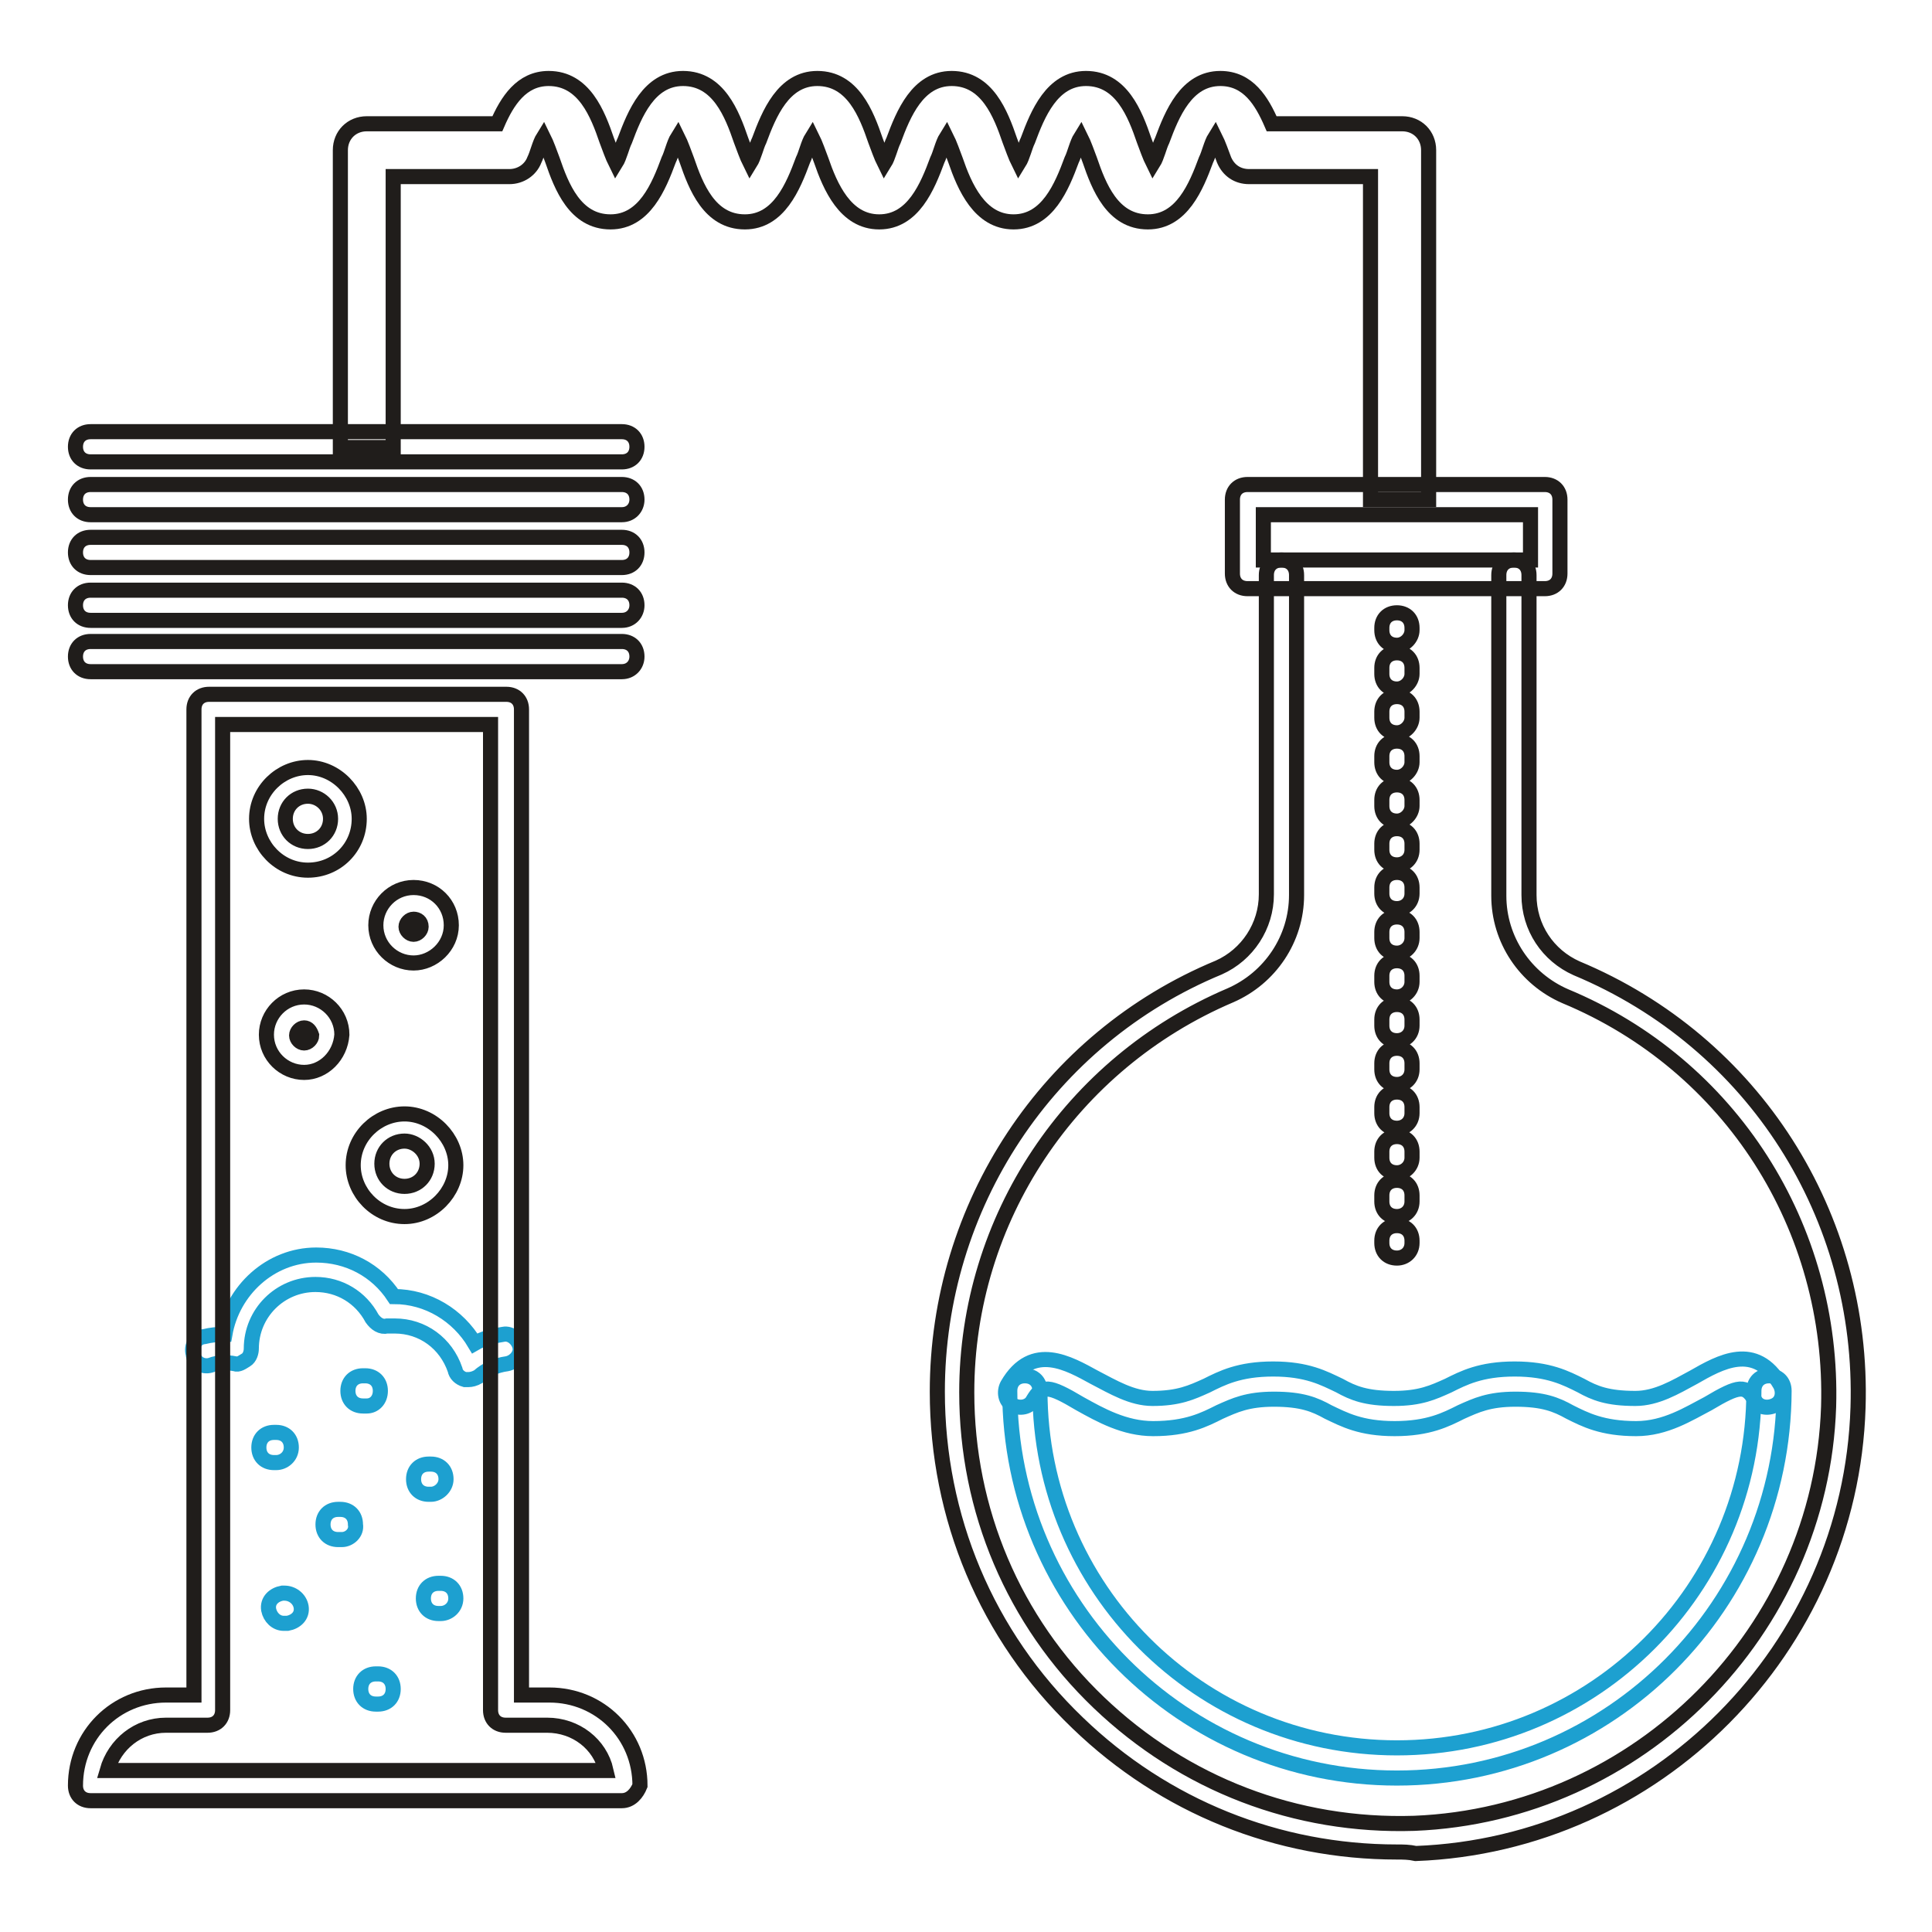 <?xml version="1.0" encoding="utf-8"?>
<!-- Svg Vector Icons : http://www.onlinewebfonts.com/icon -->
<!DOCTYPE svg PUBLIC "-//W3C//DTD SVG 1.1//EN" "http://www.w3.org/Graphics/SVG/1.1/DTD/svg11.dtd">
<svg version="1.1" xmlns="http://www.w3.org/2000/svg" xmlns:xlink="http://www.w3.org/1999/xlink" x="0px" y="0px" viewBox="0 0 256 256" enable-background="new 0 0 256 256" xml:space="preserve">
<g> <path stroke-width="2" fill-opacity="0" stroke="#1da0d0"  d="M216.8,189.3c-4.5,0-6.8-1.2-8.8-2.2c-1.8-1-3.5-1.7-7.2-1.7c-3.5,0-5.2,0.8-7.2,1.7c-2,1-4.3,2.2-8.8,2.2 c-4.5,0-6.7-1.2-8.8-2.2c-1.8-1-3.5-1.7-7.2-1.7c-3.5,0-5.2,0.8-7.2,1.7c-2,1-4.3,2.2-8.8,2.2c-3.8,0-7-1.8-9.7-3.3 c-4.2-2.5-5-2.5-6.2-0.5c-0.5,1-1.8,1.2-2.7,0.7c-1-0.5-1.2-1.8-0.7-2.7c3.3-5.7,8.2-2.8,11.5-1c2.5,1.3,5,2.8,7.7,2.8 c3.5,0,5.2-0.8,7.2-1.7c2-1,4.3-2.2,8.8-2.2c4.5,0,6.7,1.2,8.8,2.2c1.8,1,3.5,1.7,7.2,1.7c3.5,0,5.2-0.8,7.2-1.7 c2-1,4.3-2.2,8.8-2.2c4.5,0,6.8,1.2,8.8,2.2c1.8,1,3.5,1.7,7.2,1.7c2.8,0,5.3-1.5,7.7-2.8c3.5-2,8.2-4.7,11.5,1 c0.5,1,0.3,2.2-0.7,2.7c-1,0.5-2.2,0.3-2.7-0.7c-1.2-2-2-2-6.2,0.5C223.8,187.3,220.7,189.3,216.8,189.3z M48.6,186.3h-0.5 c-1.2,0-2-0.8-2-2s0.8-2,2-2h0.3c1.2,0,2,0.8,2,2S49.6,186.3,48.6,186.3z M58.4,213.8h-0.3c-1.2,0-2-0.8-2-2c0-1.2,0.8-2,2-2h0.3 c1.2,0,2,0.8,2,2C60.4,213,59.4,213.8,58.4,213.8z M57.1,198h-0.3c-1.2,0-2-0.8-2-2c0-1.2,0.8-2,2-2h0.3c1.2,0,2,0.8,2,2 C59.1,197.1,58.1,198,57.1,198z M36.6,193.8h-0.3c-1.2,0-2-0.8-2-2c0-1.2,0.8-2,2-2h0.3c1.2,0,2,0.8,2,2 C38.6,193,37.6,193.8,36.6,193.8z M45.3,204h-0.5c-1.2,0-2-0.8-2-2s0.8-2,2-2h0.3c1.2,0,2,0.8,2,2C47.3,203.1,46.3,204,45.3,204z  M50.1,225.8h-0.3c-1.2,0-2-0.8-2-2s0.8-2,2-2h0.3c1.2,0,2,0.8,2,2S51.3,225.8,50.1,225.8z M37.6,215.1c-1,0-1.8-0.8-2-1.8 c-0.2-1.2,0.7-2,1.8-2.2h0.3c1,0,2,0.7,2.2,1.8c0.2,1.2-0.7,2-1.8,2.2H37.6z M62.1,182.8h-0.5c-0.7-0.2-1.2-0.7-1.3-1.3 c-1.2-3.5-4.3-5.8-8-5.8h-1c-0.8,0.2-1.5-0.3-2-1c-1.5-2.8-4.3-4.5-7.5-4.5c-4.7,0-8.5,3.8-8.5,8.5c0,0.5-0.2,1.2-0.7,1.5 c-0.5,0.3-1,0.7-1.5,0.5c-1-0.2-2.2-0.2-3.2,0.2c-1,0.3-2.2-0.3-2.3-1.5c-0.3-1,0.3-2.2,1.5-2.3c0.8-0.2,1.7-0.3,2.7-0.3 c1-5.8,6-10.5,12.1-10.5c4.2,0,8,2,10.3,5.5c4.5,0,8.5,2.5,10.7,6.2c1.2-0.7,2.5-1,3.8-1.2c1-0.2,2,0.7,2.2,1.7 c0.2,1-0.7,2-1.7,2.2c-1.5,0.2-2.8,0.8-3.8,1.7C62.9,182.7,62.4,182.8,62.1,182.8z"/> <path stroke-width="2" fill-opacity="0" stroke="#201d1b"  d="M40.8,115.3c-3.8,0-6.8-3.2-6.8-6.8c0-3.8,3.2-6.8,6.8-6.8c3.7,0,6.8,3.2,6.8,6.8 C47.6,112.3,44.6,115.3,40.8,115.3z M40.8,105.5c-1.7,0-3,1.3-3,3s1.3,3,3,3c1.7,0,3-1.3,3-3S42.4,105.5,40.8,105.5z M53.6,161.2 c-3.8,0-6.8-3.2-6.8-6.8c0-3.8,3.2-6.8,6.8-6.8c3.7,0,6.8,3.2,6.8,6.8S57.3,161.2,53.6,161.2z M53.6,151.2c-1.7,0-3,1.3-3,3 c0,1.7,1.3,3,3,3c1.7,0,3-1.3,3-3C56.6,152.5,55.1,151.2,53.6,151.2z M40.3,142.1c-2.7,0-5-2.2-5-5c0-2.7,2.2-5,5-5 c2.7,0,5,2.2,5,5C45.1,139.9,42.9,142.1,40.3,142.1z M40.3,136.2c-0.5,0-1,0.5-1,1c0,0.5,0.5,1,1,1c0.5,0,1-0.5,1-1 C41.1,136.6,40.8,136.2,40.3,136.2z M54.8,127.6c-2.7,0-5-2.2-5-5c0-2.7,2.2-5,5-5c2.8,0,5,2.2,5,5S57.4,127.6,54.8,127.6z  M54.8,121.8c-0.5,0-1,0.5-1,1c0,0.5,0.5,1,1,1c0.5,0,1-0.5,1-1C55.8,122.1,55.3,121.8,54.8,121.8z M185.1,245.4 c-15.8,0-30.8-6-42.3-17.1c-12.1-11.6-18.6-27.3-18.6-43.9c0-24.6,14.6-46.8,37.3-56.2c3.8-1.7,6.3-5.5,6.3-9.7V76.2 c0-1.2,0.8-2,2-2c1.2,0,2,0.8,2,2v42.4c0,5.8-3.5,11-8.8,13.3c-21.1,9-34.9,29.6-34.9,52.6c0,15.6,6.2,30.3,17.5,41.1 c11.3,10.8,26.1,16.5,41.8,16c29.8-1.2,53.9-25.5,54.9-55.2c0.7-23.8-13-45.3-34.9-54.4c-5.3-2.3-8.8-7.5-8.8-13.3V76.2 c0-1.2,0.8-2,2-2s2,0.8,2,2v42.4c0,4.3,2.5,8,6.3,9.7c23.5,9.8,38.1,32.8,37.3,58.2c-1,32-26.8,57.9-58.6,59.1 C186.7,245.4,185.9,245.4,185.1,245.4z"/> <path stroke-width="2" fill-opacity="0" stroke="#1da0d0"  d="M185.1,235.6c-28.3,0-51.3-23-51.3-51.3c0-1.2,0.8-2,2-2c1.2,0,2,0.8,2,2c0,26.1,21.1,47.3,47.3,47.3 c26.1,0,47.3-21.1,47.3-47.3c0-1.2,0.8-2,2-2c1.2,0,2,0.8,2,2C236.3,212.6,213.4,235.6,185.1,235.6z"/> <path stroke-width="2" fill-opacity="0" stroke="#201d1b"  d="M204.7,78h-39.4c-1.2,0-2-0.8-2-2v-9.8c0-1.2,0.8-2,2-2h39.4c1.2,0,2,0.8,2,2V76 C206.7,77.2,205.9,78,204.7,78z M167.4,74.2h35.4v-6h-35.4V74.2z"/> <path stroke-width="2" fill-opacity="0" stroke="#201d1b"  d="M188.6,66.2h-7V23.4h-16.1c-1.5,0-2.7-0.8-3.3-2.2c-0.3-0.8-0.8-2.2-1.2-3c-0.5,0.8-0.8,2.2-1.2,3 c-1.3,3.5-3.2,8.2-7.7,8.2c-4.7,0-6.5-4.7-7.7-8.2c-0.3-0.8-0.8-2.2-1.2-3c-0.5,0.8-0.8,2.2-1.2,3c-1.3,3.5-3.2,8.2-7.7,8.2 s-6.5-4.7-7.7-8.2c-0.3-0.8-0.8-2.2-1.2-3c-0.5,0.8-0.8,2.2-1.2,3c-1.3,3.5-3.2,8.2-7.7,8.2c-4.5,0-6.5-4.7-7.7-8.2 c-0.3-0.8-0.8-2.2-1.2-3c-0.5,0.8-0.8,2.2-1.2,3c-1.3,3.5-3.2,8.2-7.7,8.2c-4.7,0-6.5-4.7-7.7-8.2c-0.3-0.8-0.8-2.2-1.2-3 c-0.5,0.8-0.8,2.2-1.2,3c-1.3,3.5-3.2,8.2-7.7,8.2c-4.7,0-6.5-4.7-7.7-8.2c-0.3-0.8-0.8-2.2-1.2-3c-0.5,0.8-0.8,2.2-1.2,3 c-0.5,1.3-1.8,2.2-3.3,2.2H52.1v35.9h-7V19.9c0-2,1.5-3.5,3.5-3.5h17.3c1.3-3,3.2-6,6.8-6c4.7,0,6.5,4.7,7.7,8.2 c0.3,0.8,0.8,2.2,1.2,3c0.5-0.8,0.8-2.2,1.2-3c1.3-3.5,3.2-8.2,7.7-8.2c4.7,0,6.5,4.7,7.7,8.2c0.3,0.8,0.8,2.2,1.2,3 c0.5-0.8,0.8-2.2,1.2-3c1.3-3.5,3.2-8.2,7.7-8.2c4.7,0,6.5,4.7,7.7,8.2c0.3,0.8,0.8,2.2,1.2,3c0.5-0.8,0.8-2.2,1.2-3 c1.3-3.5,3.2-8.2,7.7-8.2c4.7,0,6.5,4.7,7.7,8.2c0.3,0.8,0.8,2.2,1.2,3c0.5-0.8,0.8-2.2,1.2-3c1.3-3.5,3.2-8.2,7.7-8.2 c4.7,0,6.5,4.7,7.7,8.2c0.3,0.8,0.8,2.2,1.2,3c0.5-0.8,0.8-2.2,1.2-3c1.3-3.5,3.2-8.2,7.7-8.2c3.7,0,5.5,3,6.8,6h17.3 c2,0,3.5,1.5,3.5,3.5V66.2L188.6,66.2z M185.1,85.5c-1.2,0-2-0.8-2-2v-0.3c0-1.2,0.8-2,2-2c1.2,0,2,0.8,2,2v0.3 C187.1,84.5,186.2,85.5,185.1,85.5z M185.1,161.2c-1.2,0-2-0.8-2-2v-0.8c0-1.2,0.8-2,2-2c1.2,0,2,0.8,2,2v0.8 C187.1,160.4,186.2,161.2,185.1,161.2z M185.1,155.4c-1.2,0-2-0.8-2-2v-0.8c0-1.2,0.8-2,2-2c1.2,0,2,0.8,2,2v0.8 C187.1,154.5,186.2,155.4,185.1,155.4z M185.1,149.5c-1.2,0-2-0.8-2-2v-0.8c0-1.2,0.8-2,2-2c1.2,0,2,0.8,2,2v0.8 C187.1,148.7,186.2,149.5,185.1,149.5z M185.1,143.7c-1.2,0-2-0.8-2-2v-0.8c0-1.2,0.8-2,2-2c1.2,0,2,0.8,2,2v0.8 C187.1,142.9,186.2,143.7,185.1,143.7z M185.1,137.9c-1.2,0-2-0.8-2-2v-0.8c0-1.2,0.8-2,2-2c1.2,0,2,0.8,2,2v0.8 C187.1,137.1,186.2,137.9,185.1,137.9z M185.1,132.1c-1.2,0-2-0.8-2-2v-0.8c0-1.2,0.8-2,2-2c1.2,0,2,0.8,2,2v0.8 C187.1,131.2,186.2,132.1,185.1,132.1z M185.1,126.3c-1.2,0-2-0.8-2-2v-0.8c0-1.2,0.8-2,2-2c1.2,0,2,0.8,2,2v0.8 C187.1,125.4,186.2,126.3,185.1,126.3z M185.1,120.4c-1.2,0-2-0.8-2-2v-0.8c0-1.2,0.8-2,2-2c1.2,0,2,0.8,2,2v0.8 C187.1,119.6,186.2,120.4,185.1,120.4z M185.1,114.6c-1.2,0-2-0.8-2-2v-0.8c0-1.2,0.8-2,2-2c1.2,0,2,0.8,2,2v0.8 C187.1,113.8,186.2,114.6,185.1,114.6z M185.1,108.8c-1.2,0-2-0.8-2-2V106c0-1.2,0.8-2,2-2c1.2,0,2,0.8,2,2v0.8 C187.1,107.8,186.2,108.8,185.1,108.8z M185.1,103c-1.2,0-2-0.8-2-2v-0.8c0-1.2,0.8-2,2-2c1.2,0,2,0.8,2,2v0.8 C187.1,102,186.2,103,185.1,103z M185.1,97.1c-1.2,0-2-0.8-2-2v-0.8c0-1.2,0.8-2,2-2c1.2,0,2,0.8,2,2v0.8 C187.1,96.1,186.2,97.1,185.1,97.1z M185.1,91.3c-1.2,0-2-0.8-2-2v-0.8c0-1.2,0.8-2,2-2c1.2,0,2,0.8,2,2v0.8 C187.1,90.3,186.2,91.3,185.1,91.3z M185.1,166.7c-1.2,0-2-0.8-2-2v-0.3c0-1.2,0.8-2,2-2c1.2,0,2,0.8,2,2v0.3 C187.1,165.9,186.2,166.7,185.1,166.7z"/> <path stroke-width="2" fill-opacity="0" stroke="#201d1b"  d="M82.4,61.2H12c-1.2,0-2-0.8-2-2c0-1.2,0.8-2,2-2h70.4c1.2,0,2,0.8,2,2C84.4,60.4,83.6,61.2,82.4,61.2z  M82.4,89H12c-1.2,0-2-0.8-2-2c0-1.2,0.8-2,2-2h70.4c1.2,0,2,0.8,2,2C84.4,88.1,83.6,89,82.4,89z M82.4,68.2H12c-1.2,0-2-0.8-2-2 c0-1.2,0.8-2,2-2h70.4c1.2,0,2,0.8,2,2C84.4,67.3,83.6,68.2,82.4,68.2z M82.4,75.2H12c-1.2,0-2-0.8-2-2s0.8-2,2-2h70.4 c1.2,0,2,0.8,2,2S83.6,75.2,82.4,75.2z M82.4,82.2H12c-1.2,0-2-0.8-2-2c0-1.2,0.8-2,2-2h70.4c1.2,0,2,0.8,2,2 C84.4,81.3,83.6,82.2,82.4,82.2z M82.4,238.6H12c-1.2,0-2-0.8-2-2c0-6.7,5.3-12,12-12h3.7V94c0-1.2,0.8-2,2-2h39.4c1.2,0,2,0.8,2,2 v130.6h3.7c6.7,0,12,5.3,12,12C84.4,237.6,83.6,238.6,82.4,238.6L82.4,238.6z M14.2,234.6h66.1c-0.8-3.5-4-6-7.8-6h-5.5 c-1.2,0-2-0.8-2-2V96H29.5v130.6c0,1.2-0.8,2-2,2H22C18.3,228.6,15.2,231.1,14.2,234.6z"/></g>
</svg>